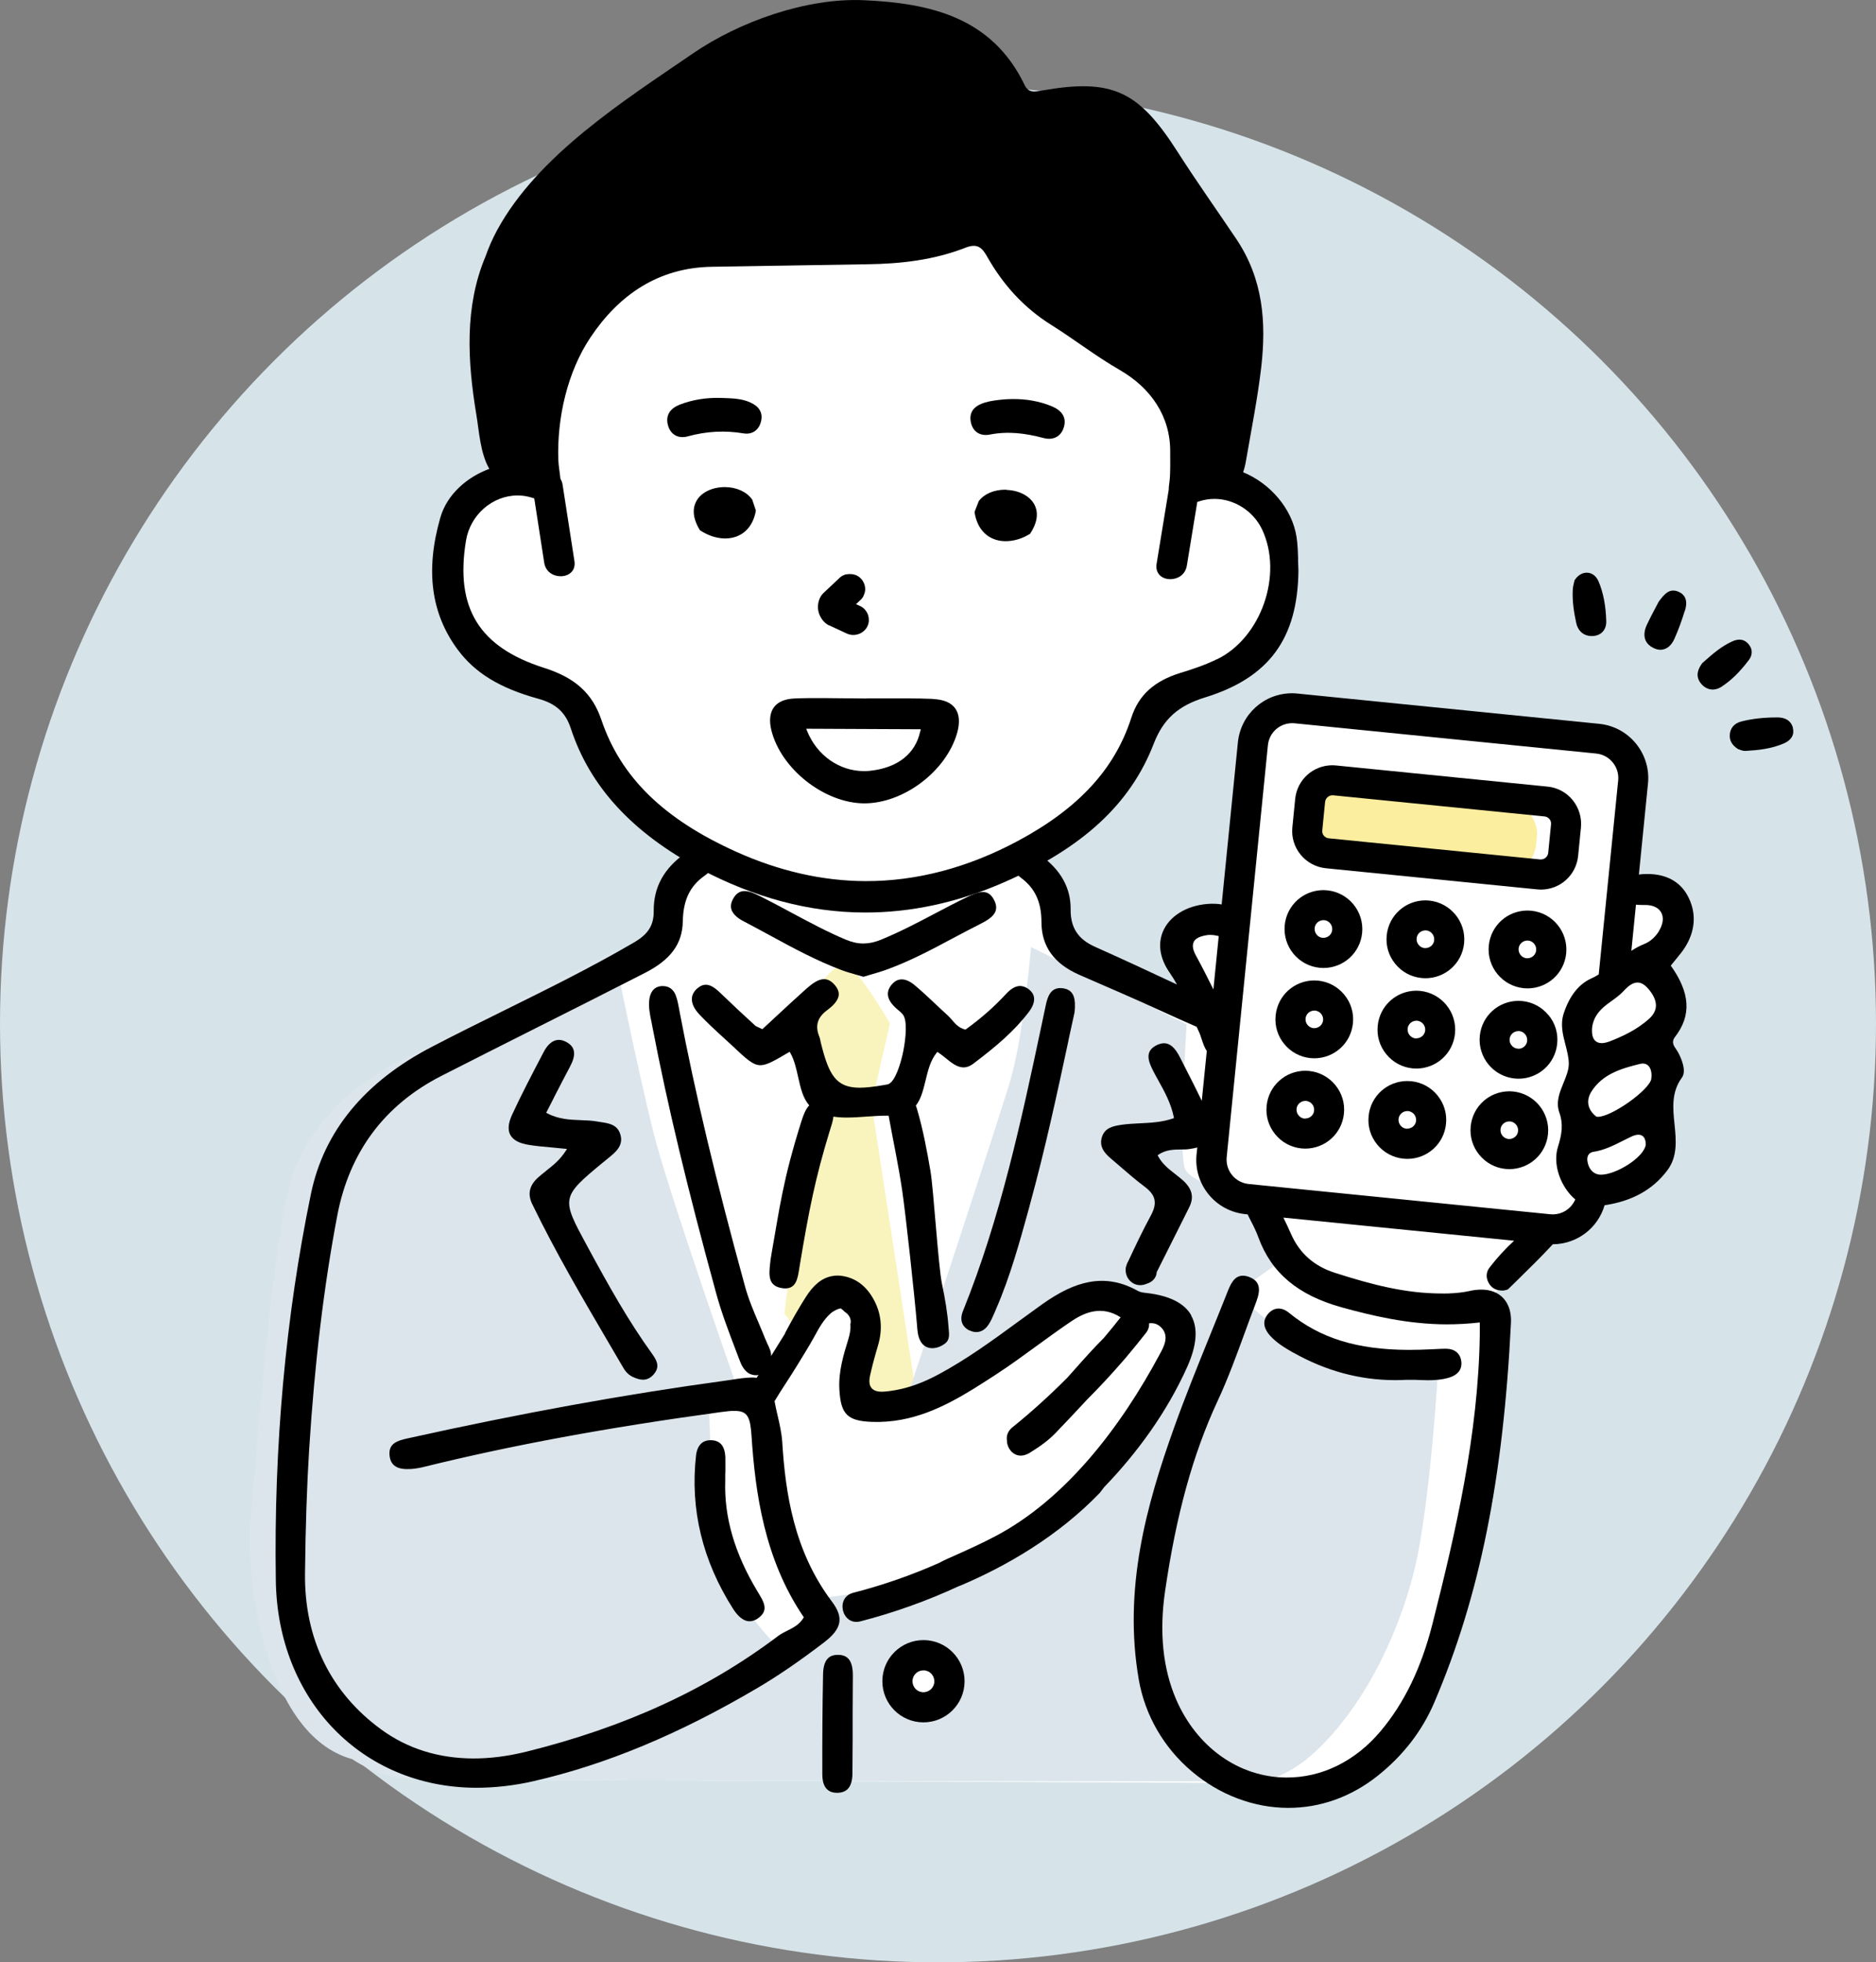 <?xml version="1.0" encoding="UTF-8"?>
<svg id="_レイヤー_2" data-name="レイヤー 2" xmlns="http://www.w3.org/2000/svg" width="179.36" height="187.5" viewBox="0 0 179.36 187.5">
  <rect x="0" y="0" width="179.36" height="187.5" fill="#808080" stroke="none"/>
  <defs>
    <style>
      .cls-1 {
        fill: #000;
      }

      .cls-1, .cls-2, .cls-3, .cls-4, .cls-5, .cls-6 {
        stroke-width: 0px;
      }

      .cls-2 {
        fill: #fcee9f;
      }

      .cls-3 {
        fill: #dce5ec;
      }

      .cls-4 {
        fill: #f9f4bd;
      }

      .cls-5 {
        fill: #fff;
      }

      .cls-6 {
        fill: #d6e4ea;
      }
    </style>
  </defs>
  <g id="_レイヤー_1-2" data-name="レイヤー 1">
    <circle class="cls-6" cx="89.68" cy="97.82" r="89.68"/>
    <g id="_ビジネスマン" data-name="ビジネスマン">
      <path id="_白" data-name="白" class="cls-5" d="M51.9,45.64s-7.58.06-8.81,3.98c-1.23,3.92-1.49,8.98.79,11.28,2.28,2.3,11.2,6.41,11.2,6.41,0,0,1.06,3.37,2.92,6.52,1.86,3.14,8.9,7.53,8.9,7.53,0,0-2.67,1.58-2.78,4.52-.11,2.95.93,3.84-1.07,5.23-2,1.39-21.1,10.61-21.1,10.61,0,0-8.84,3.98-10.47,10.48-1.62,6.5-3.68,27.58-3.62,32.82.07,5.24-.19,10.81,1.48,14.6,1.67,3.8,8.05,9.3,12.96,9.88,4.91.58,9.27.55,9.27.55l70.43.33s2.78,1.21,7.07-.91c4.29-2.12,6.24-4.28,7.88-8.63,1.64-4.35,4.13-15.09,5.15-22.41,1.02-7.32,1.29-12.93,1.29-12.93l-1.23-.67,4.77-7.43s2.31,1.63,4.07-.23c1.76-1.86-.52-3.05,1.77-3.39,2.29-.33,4.81-.32,5.96-2.76,1.16-2.43-.3-1.96.02-4.32.32-2.36,1.42-3,.67-5.29-.75-2.29.19-2.21.29-4.77.09-2.55-2.44-3.02-1.36-4.66,1.09-1.63,2.47-3.76,2.09-4.95-.38-1.18-5.29-2.62-5.29-2.62l1-10.29s-.33-3.28-4.25-3.72c-3.93-.44-28.3-2.92-28.3-2.92,0,0-2.95-.55-3.91,2.16-.97,2.7-1.69,18.41-1.69,18.2s-5.41-1.69-5.65.9c-.24,2.6,2.71,7.95,2.71,7.95l-12.94-6.22s-1.62-4.94-1.62-5.1-2.73-3.52-2.73-3.52c0,0,7.06-3.93,9.27-6.97,2.21-3.04.86-6.59,3.53-7.84,2.67-1.25,6.98-1.15,9.25-4.53,2.27-3.38,3.88-7,2.87-10.28-1.01-3.28-3.71-6.58-6.49-6.63-2.78-.05-3.16-8.78-3.08-8.98.08-.19-17.8-17.28-17.8-17.28,0,0-29.56,1.54-35.98,5.48s-9.63,8.91-7.44,20.78Z"/>
      <g id="_カラー" data-name="カラー">
        <path class="cls-4" d="M83.34,105.43l1.75-7.63s-3.21-5.66-4.45-5.67-4.67,5.04-4.67,5.04l1.81,8.05s-2.41,16.73-2.79,20.33c.27.1,1.12,1.79,1.4,1.9,1.16-2.65,3.48-6.25,5.14-2.92.3.6.97.52,1.05,1.23.2.73.26,1.54.23,2.27-.06,1.32-.43,2.58-.59,3.88-.08.67-.37,1.98-.34,2.64,1.85-.4,4.15.31,5.76-1.01l-4.32-28.11Z"/>
        <path class="cls-3" d="M124.67,128.43c-2.78-1.12-1.03-.4-2.86-1.82-1.26-.97-3.89-2.75-2.66-3.76l4.12-2.92-2.34-5.34s-7.12-1.13-7.68-3.04c-.55-1.91.2-13.68.2-13.68l-14.87-7.38s-.73,8.43-1.95,12.62c-1.08,3.7-8.36,25.73-10.01,30.74,3.88-1.85,7.45-4.26,11.04-6.63,1.73-1.14,3.48-2.44,5.37-3.3.96-.44,1.99-.75,3.06-.64.47.05.91.17,1.34.37.41.2.72.54,1.11.75.46.25.97.07,1.49.12.34.03.68.11,1,.23.48.18.94.43,1.31.79.69.65.99,1.6.99,2.53-4.14,9.53-11.72,17.37-21.23,21.62-1.28.57-2.58,1.07-3.91,1.51-5,.88-9.52,1.49-9.52,1.49l-2.08,3.96-1.82,1.11s-5.69-5.19-6.26-10.89c-.57-5.7-.74-13.12-.74-13.12l1.22-.56,1.62-.22s-6.68-18.96-8.14-24.78c-1.46-5.82-3.81-17.34-3.81-17.34,0,0-16.57,8.75-19.69,10.16-3.12,1.41-8.85,5.11-10.92,11.12-2.07,6.01-3.6,28.2-4.08,33.14-.48,4.95,1.19,20.5,9.72,22.82,0,0,1.91,1.37,4.28,1.75,2.37.38,77.71.36,77.71.36,0,0,4.88,1.71,9.66-2.46,4.77-4.18,8.22-11.16,9.82-17.47,1.6-6.31,2.36-19.84,2.36-19.84,0,0-7.89-.01-12.86-2.02ZM90.49,161.85c-.59.99-1.77,1.45-2.87,1.14-.95-.27-1.79-1.06-2.04-2.02-.26-.99.08-1.86.71-2.53.14-.16,1.55-.86,1.74-.87.72-.05,1.41.28,1.93.75.99.88,1.19,2.4.53,3.53Z"/>
        <rect class="cls-2" x="125.62" y="75.71" width="21.34" height="7" rx="3.07" ry="3.07" transform="translate(8.57 -13.18) rotate(5.72)"/>
      </g>
      <g id="_アウトライン" data-name="アウトライン">
        <g>
          <path class="cls-1" d="M66.69,94.42c-.34.29-.52.62-.54.98-.03.47.22,1,.69,1.5.73.78,1.52,1.51,2.3,2.22.29.26.57.53.86.79,1.36,1.28,1.99,1.87,2.7,1.87.62,0,1.36-.44,2.71-1.23l.09-.05.05.09c.4.69.58,1.53.76,2.33.23,1.02.45,2,1.06,2.7-.35.35-.56.93-.75,1.52-1.79,5.67-2.08,8.3-2.87,12.73,0,.06-.02.13-.03.19-.02.13-.05.26-.06.39,0,.09-.02.18-.03.28-.11,1.04-.23,2.12,1.09,2.34.07.01.14.02.21.03,1.18.09,1.33-.89,1.49-1.92.01-.09.03-.17.04-.26.88-5.28,1.49-8.36,2.84-12.77.03-.09.06-.19.09-.29.13-.41.26-.81.29-1.17.38.06.79.09,1.25.09.63,0,1.27-.04,1.9-.09.63-.04,1.29-.09,1.92-.09.07,0,.14,0,.21,0,.42,2.34.93,4.69,1.28,7.04.36,2.4,1.23,10.5,1.43,12.94.04.52.07,1.05.31,1.52.5.97,1.61.85,2.36.28.53-.4.39-.96.35-1.54-.1-1.41-.34-2.79-.63-4.17-.35-1.65-.81-9.1-1.1-10.77-.34-1.99-.71-3.97-1.28-5.91-.03-.11-.07-.23-.12-.35.5-.63.71-1.5.93-2.4.23-.95.47-1.94,1.07-2.66l.06-.07.08.05c.23.15.46.34.69.52.55.45,1.11.91,1.73.91.31,0,.61-.11.93-.35,2.19-1.65,3.94-3.13,5.34-4.98.21-.28.55-.82.47-1.36-.05-.31-.23-.57-.53-.8-.26-.19-.53-.28-.79-.29-.44,0-.88.25-1.35.76-1.13,1.22-2.42,2.36-3.83,3.37l-.04.03h-.05c-.6-.15-.93-.54-1.25-.91-.13-.15-.25-.29-.38-.41-.39-.35-.77-.71-1.14-1.06-.67-.63-1.37-1.29-2.08-1.88-.41-.34-.83-.53-1.2-.53s-.68.16-.96.49c-.58.68-.48,1.4.29,2.15.1.1.21.19.31.28.15.12.3.25.43.4.48.52.33,2.24.07,3.55-.26,1.27-.78,2.85-1.4,3.13-.1.04-.2.06-.3.07-.04,0-.07,0-.11.02-1.04.18-1.78.26-2.38.26-2.27-.01-2.94-1.27-3.69-4.29-.02-.06-.03-.13-.04-.2-.03-.13-.05-.26-.1-.37-.43-1.04-.2-1.84.72-2.53.46-.34,1.07-.86,1.13-1.46.03-.34-.11-.67-.43-1.02-.31-.34-.63-.5-.98-.5-.56,0-1.13.43-1.66.89-1,.89-2,1.82-2.96,2.71-.41.38-.81.76-1.22,1.13l-.05.05-.06-.03c-.1-.05-.2-.09-.28-.13-.16-.07-.29-.13-.39-.22l-.18-.17c-1-.91-2.02-1.86-3.01-2.82-.44-.43-.95-.88-1.49-.88-.27,0-.53.11-.78.33Z"/>
          <path class="cls-1" d="M71.23,88.1c.79.41,1.59.85,2.37,1.27,2.2,1.2,4.48,2.43,6.88,3.33.46.17.92.3,1.41.44.22.06.44.12.66.19.24-.07.47-.14.71-.21.54-.16,1.04-.3,1.55-.49,2.2-.8,4.29-1.91,6.31-2.99.85-.45,1.73-.92,2.61-1.36.65-.33,1.28-.7,1.46-1.25.1-.31.05-.65-.15-1.04-.26-.51-.61-.76-1.07-.76-.49,0-1.03.26-1.56.51-1.02.49-2.04,1.03-3.03,1.55-1.67.88-3.39,1.78-5.18,2.51-.59.24-1.13.35-1.67.35s-1.07-.12-1.65-.36c-1.79-.75-3.52-1.68-5.2-2.58-.97-.52-1.97-1.06-2.97-1.56-.56-.28-1.07-.51-1.53-.51s-.83.25-1.1.76c-.2.37-.24.7-.15,1,.18.57.82.96,1.29,1.2Z"/>
          <path class="cls-1" d="M69.35,140.78c0-.49.01-1.01,0-1.51-.04-1.1-.49-1.64-1.37-1.66h-.04c-1.06,0-1.33.89-1.39,1.43-.59,5.15.61,10.1,3.55,14.7.34.53.89,1.17,1.56,1.17.3,0,.62-.12.93-.37.9-.72.43-1.5-.08-2.33l-.1-.17c-2.19-3.64-3.19-7.1-3.07-10.58,0-.22,0-.45,0-.68Z"/>
          <path class="cls-1" d="M81.52,164.86v-1.28c.01-1.16.02-2.33.02-3.49,0-1.36-.44-1.97-1.42-1.97h-.05c-.92.01-1.36.61-1.38,1.89-.06,3.05-.08,6.17-.07,9.54,0,.8.24,1.75,1.39,1.75h0s.06,0,.1,0c.94-.04,1.38-.63,1.39-1.87.01-1.07.02-2.16.02-3.21,0-.45,0-.91,0-1.36Z"/>
          <path class="cls-1" d="M113.89,125.67c-.67-1.17-2.12-1.89-4.31-2.13-.24-.03-.55-.06-.78-.19-1.55-.87-3.08-1.15-4.68-.85-1.39.26-2.82.94-4.52,2.15-.75.54-1.51,1.09-2.25,1.63-2.43,1.78-4.94,3.61-7.67,5.07-1.4.75-2.72,1.23-4.03,1.47-.33.06-.67.11-1,.14-.64.06-1.07-.04-1.31-.32-.23-.26-.28-.66-.15-1.23.19-.87.44-1.79.75-2.84.42-1.4.35-2.74-.19-3.96-.7-1.57-1.83-2.5-3.26-2.7-.32-.05-.64-.04-.94.02-.95.17-1.77.83-2.51,2-.71,1.12-1.37,2.28-1.99,3.46,0,0,0,.01.01.02-.45.72-.89,1.44-1.34,2.16.03-.37-.15-.76-.35-1.17-.07-.15-.14-.31-.21-.48-.19-.49-.41-.98-.61-1.47-.49-1.14-.99-2.32-1.32-3.53-2.8-10.18-4.78-18.51-6.25-26.22l-.04-.23c-.08-.43-.16-.88-.31-1.3-.21-.61-.65-.95-1.24-.95-.05,0-.1,0-.15,0-.81.07-1.07.7-1.15,1.21-.11.75.04,1.5.2,2.24.03.16.06.31.09.47,1.44,7.48,3.32,15.32,6.09,25.43.52,1.91,1.25,3.8,1.95,5.64.11.3.23.59.34.89.33.86.84,1.3,1.51,1.3.08,0,.17,0,.26-.02-.07.08-.14.17-.19.27-.13-.02-.27-.03-.41-.03-.03,0-.07,0-.1,0-.62.02-1.25.11-1.86.21-.23.04-.46.07-.69.1-9.54,1.3-19.46,3.1-30.33,5.51-.99.22-1.8.49-1.71,1.59.08.91.62,1.34,1.69,1.34.12,0,.26,0,.4-.01.36-.03.75-.09,1.16-.19,8.44-2.08,17.46-3.75,28.38-5.24.65-.09,1.05-.13,1.38-.12,1.23,0,1.48.6,1.6,2.37.36,5.46,1.23,11.79,4.96,17.29l.04.05-.03.06c-.37.64-.97.94-1.55,1.23-.3.15-.62.31-.88.51-6.77,5.11-14.65,8.72-24.1,11.06-1.75.43-3.47.65-5.09.64-3.3-.02-6.24-.94-8.74-2.76-4.84-3.52-7.36-8.66-7.3-14.88.05-4.59.18-8.39.4-11.94.53-8.3,1.41-15.6,2.69-22.32,1.16-6.05,4.5-10.53,9.93-13.31,2.99-1.53,6.05-3.06,9-4.55,3.45-1.73,7.02-3.53,10.52-5.32,2.43-1.25,3.54-2.76,3.58-4.9.04-2.05.69-3.39,2.09-4.37.47-.33.76-.73.83-1.12.05-.32-.04-.64-.27-.96-.3-.41-.65-.61-1.06-.61-.37,0-.79.16-1.26.48-2.11,1.46-3.13,3.28-3.11,5.58.01,1.37-.52,2.22-1.92,3.03-4.07,2.38-8.36,4.49-12.51,6.54-2.22,1.1-4.52,2.23-6.76,3.4-6.44,3.34-10.34,8.07-11.58,14.05-2.42,11.69-3.56,24.13-3.36,36.97.17,11.41,8.21,19.74,19.12,19.79h0c1.79,0,3.64-.2,5.51-.63,6.92-1.58,13.92-4.49,21.39-8.89,1.94-1.14,3.97-2.52,6.38-4.36,1.72-1.31,1.93-2.37.76-3.92-3.63-4.81-4.44-10.38-4.74-15.2-.06-.9-.26-1.78-.46-2.63-.1-.43-.2-.86-.28-1.31.7-1.17,1.49-2.3,2.19-3.46.54-.89,1.1-1.77,1.6-2.68.45-.83.89-1.65,1.61-2.28.09-.08.18-.13.27-.18.17-.11.37-.2.61-.26h.04s.03.01.03.01c.14.1.27.21.37.32.41.25.67.73.53,1.18.05.5-.07,1.02-.21,1.48-.44,1.43-.94,3.05-.84,4.76.13,2.38.78,3.01,3.15,3.09.92.03,1.85-.04,2.77-.21,3.37-.62,6.27-2.51,9.07-4.33,1.32-.86,2.61-1.8,3.87-2.72,1.09-.79,2.21-1.61,3.34-2.37.75-.5,1.42-.8,2.07-.92.91-.17,1.78.02,2.62.56-.52.66-1.05,1.31-1.59,1.95-1.03,1.03-1.99,2.11-2.93,3.17-.19.21-.38.43-.57.64-1.67,1.68-3.42,3.27-5.27,4.76-.44.36-.58.82-.51,1.26,0,.25.07.51.22.77.32.51.8.74,1.34.64.2-.04.41-.12.61-.24,1.06-.65,1.84-1.24,2.46-1.88,1.02-1.06,2.04-2.14,3.04-3.22,1.19-1.19,2.34-2.43,3.44-3.7.14-.15.27-.31.4-.47.61-.72,1.2-1.45,1.78-2.19.24-.3.32-.62.3-.92.47-.06.86.08,1.19.43.75.81.24,1.77-.14,2.47-3.77,7.04-9.02,13.89-15.72,17.43-1.34.71-2.75,1.34-4.11,1.95l-.43.19c-.28.13-.56.25-.81.4-2.67,1.19-5.43,2.15-8.27,2.88-1.75.45-1.07,3.18.68,2.73,3.23-.83,6.38-1.96,9.41-3.36.07-.03.14-.06.21-.08,4.35-1.84,9.29-4.7,13.27-8.83l.42-.55c3.16-3.27,6.01-7.18,7.94-11.48.93-2.07,1.06-3.73.38-4.92Z"/>
          <path class="cls-1" d="M52.21,111.88c-.28.22-.55.43-.8.66-.82.77-.98,1.57-.52,2.52,2.22,4.58,4.83,9.03,7.36,13.34.43.74.87,1.48,1.3,2.22.2.35.46.7.9.92.42.2.75.29,1.03.29.37,0,.7-.16.99-.48.61-.68.41-1.25-.1-1.96-2.3-3.18-4.19-6.56-6.24-10.35-2.47-4.55-2.52-4.64,1.52-7.97l.03-.02c.15-.13.31-.25.46-.38.72-.58,1.53-1.23,1.15-2.34-.3-.88-1.07-1-1.88-1.12-.1-.02-.21-.03-.31-.05-.51-.09-1.02-.11-1.56-.13-1.05-.04-2.13-.08-3.21-.65l-.11-.06.06-.11c.23-.44.45-.87.66-1.29l.02-.05c.53-1.02,1.02-1.99,1.54-2.96.59-1.1.51-1.83-.25-2.29-.28-.17-.55-.26-.81-.26-.7,0-1.18.62-1.45,1.14l-.19.36c-.96,1.84-1.96,3.74-2.84,5.65-.37.8-.43,1.45-.17,1.93.27.5.88.82,1.82.96.69.11,1.37.17,2.17.24.38.04.79.07,1.23.12l.2.02-.11.17c-.58.9-1.24,1.41-1.89,1.92Z"/>
          <path class="cls-1" d="M92.68,127.11c.22.11.44.17.66.17.43,0,.82-.22,1.12-.64.27-.37.45-.82.64-1.25.04-.11.09-.21.13-.31,1.36-3.12,2.27-6.46,3.16-9.68l.12-.46c1.42-5.17,2.55-10.42,3.64-15.5v-.03c.2-.91.4-1.81.59-2.7.12-1.25-.03-2.12-1.1-2.28-.1-.01-.19-.02-.27-.02-.92,0-1.21.81-1.38,1.61l-.41,1.94c-1.93,9.09-3.94,18.48-7.51,27.3-.34.84-.12,1.5.62,1.87Z"/>
          <path class="cls-1" d="M159.75,92.27h0s0-.02,0-.02c.16-.2.32-.4.48-.59.35-.42.67-.81.93-1.24.98-1.63,1.03-3.32.16-4.89-.74-1.32-2.05-2.02-3.81-2.02h-.03c-.26,0-.53.01-.79.05l.87-8.69c.14-1.38-.27-2.74-1.15-3.82s-2.13-1.75-3.52-1.89l-28.83-2.89c-.17-.02-.33-.03-.5-.03-2.7-.01-4.94,2.01-5.21,4.7l-1.55,15.48c-.33-.06-.66-.07-.96-.07-2.07.05-3.81.98-4.55,2.43-.64,1.27-.45,2.74.54,4.16.25.36.48.74.7,1.13-2.56-1.2-5.21-2.43-7.83-3.6-1.64-.73-2.36-1.84-2.34-3.6.02-2-.92-3.72-2.81-5.1-.48-.35-1-.68-1.49-.68-.36,0-.69.18-.99.54-.27.33-.38.66-.34,1,.07.54.52.97.88,1.24,1.34.99,1.96,2.32,1.96,4.21,0,2.33,1.18,3.99,3.61,5.06.75.33,1.5.66,2.25.98,1.17.51,2.38,1.03,3.56,1.56.76.34,1.51.68,2.26,1.02,1.03.47,2.09.95,3.16,1.41.07.15.13.3.2.44.11.22.2.49.28.75.14.41.27.82.49,1.11l-.48,4.77c-.49-1.01-.99-2.01-1.49-2.98-.2-.39-.39-.77-.59-1.16-.47-.93-.95-1.36-1.53-1.36-.24,0-.51.08-.79.23-1.07.59-.7,1.52-.24,2.43.16.31.33.62.5.92.59,1.06,1.19,2.16,1.46,3.46l.02.11-.1.04c-1.06.36-2.12.41-3.14.46-.6.03-1.23.06-1.83.15-.82.13-1.51.3-1.8,1.11-.33.95.23,1.59.83,2.1.3.26.6.51.9.77.74.64,1.5,1.3,2.29,1.89,1.12.83,1.29,1.59.63,2.81-.77,1.42-1.47,2.89-2.15,4.35-.1.17-.17.34-.22.54-.09.45.03.93.33,1.27.36.41.87.56,1.4.43.08-.02.15-.05.22-.08.53-.14.97-.55.99-1.12.64-1.27,1.28-2.55,1.92-3.82l1.19-2.38c.47-.93.29-1.73-.54-2.51-.25-.23-.53-.45-.8-.66-.6-.47-1.23-.95-1.63-1.7l-.05-.1.09-.06c.7-.47,1.42-.48,2.13-.49.3,0,.59,0,.87-.05.26-.04.49-.08.7-.14l-.07.66c-.14,1.38.27,2.74,1.15,3.82.88,1.08,2.13,1.75,3.52,1.89l.21.02c.1.2.2.4.3.6.27.52.54,1.06.74,1.62,1.25,3.39,3.78,5.5,7.94,6.66,2.89.8,6.34,1.62,10.04,1.63,1.06,0,2.13-.06,3.16-.18h.02s0,.53,0,.53c0,.26,0,.46,0,.65-.14,9.53-2.31,18.88-4.53,27.64-1.06,4.18-2.68,7.53-4.96,10.24-2.42,2.87-5.62,4.44-9.01,4.42-4.51-.02-8.55-2.88-10.53-7.46-1.27-2.94-1.63-6.42-1.06-10.34,1.07-7.34,2.67-13.11,5.01-18.15,1.01-2.16,1.84-4.45,2.65-6.66.31-.85.63-1.72.96-2.58.33-.88.79-2.08-.51-2.61-.24-.1-.47-.15-.67-.15-.86,0-1.21.87-1.54,1.72l-.02.05c-.54,1.36-1.1,2.74-1.64,4.07-1.15,2.84-2.34,5.78-3.39,8.71-2.63,7.36-4.87,15.38-3.36,24.06.59,3.38,2.38,6.49,5.06,8.75,2.64,2.24,5.91,3.48,9.2,3.49h0c3.07.01,6.03-1.04,8.57-3.06,2.43-1.93,4.26-4.29,5.42-7.01,4.33-10.12,6.59-21.31,7.33-36.27.05-.99-.21-1.81-.74-2.37-.5-.53-1.22-.81-2.09-.81-.36,0-.73.04-1.12.13-.58.13-1.24.21-2.08.24-.24,0-.48.01-.73,0-3.29-.02-6.42-.8-10.09-1.98-1.97-.63-3.37-1.87-4.17-3.69-.23-.53-.48-1.06-.74-1.58l22.06,2.21c-.85.78-1.64,1.64-2.36,2.58-.35.46-.35,1.05.01,1.58.27.4.68.6,1.22.6.04,0,.09,0,.13,0,.04-.01.08-.02.13-.03.12-.02.25-.05.33-.13.26-.26.53-.51.79-.77,1.15-1.13,2.34-2.29,3.45-3.49,2.34-.02,4.32-1.56,4.95-3.73,2.63-.39,4.6-1.48,5.99-3.32,1.01-1.34.85-2.9.7-4.4-.16-1.52-.32-3.08.7-4.47.5-.68-.13-1.98-.33-2.36-.08-.15-.18-.3-.3-.48-.28-.39-.29-.72-.02-1.06,1.58-2.05,1.45-4.21-.42-6.82ZM114.12,90.01c.17-.34.58-.55,1.28-.66.1-.02.21-.02.32-.02.27,0,.54.05.8.11l-.51,5.1c-.53-1.07-1.08-2.16-1.66-3.22-.31-.56-.38-.99-.22-1.31ZM148.43,116.03c-.07,0-.15,0-.22-.01l-28.83-2.89c-1.29-.13-2.23-1.28-2.1-2.57l3.94-39.35c.12-1.21,1.13-2.12,2.34-2.11.07,0,.15,0,.22.01l28.83,2.89c.62.06,1.18.36,1.58.85.4.49.58,1.09.52,1.72l-1.86,18.54c-.23.14-.47.27-.71.38-1.2.54-2.09,1.67-2.64,3.35-.34,1.04-.08,2.03.17,2.99.16.62.31,1.2.32,1.79,0,.6-.24,1.2-.5,1.83-.37.9-.76,1.83-.41,2.84.4,1.13.25,2.07-.13,3.3-.4,1.27-.05,2.91.89,4.19.24.32.49.6.77.82-.36.85-1.2,1.44-2.17,1.43ZM153.07,112.24c-.18,0-.33-.03-.46-.08-.46-.19-.74-.6-.84-1.21-.04-.25,0-.48.12-.64.1-.13.25-.22.43-.25,1.04-.15,1.97-.62,2.86-1.07.27-.14.55-.27.82-.4.24-.11.45-.17.64-.17s.35.06.47.18c.16.16.24.43.24.78-.2,1.24-2.86,2.86-4.28,2.86ZM157.88,103.08c-.17,1.06-3.79,3.63-5.1,3.63-.05,0-.11,0-.16-.02-.83-.64-1.01-1.53-.47-2.39,1.05-1.66,2.81-2.2,4.67-2.65.09-.02.17-.03.26-.03.23,0,.42.09.56.26.22.27.31.72.23,1.21ZM157.67,97.34c-1.19,1.08-2.63,1.72-3.76,2.16-.29.11-.56.17-.78.17-.27,0-.49-.09-.65-.26-.23-.25-.31-.67-.26-1.25.11-.85.56-1.54,1.4-2.18.15-.11.3-.22.45-.33.4-.29.82-.59,1.15-.95.52-.57.93-.82,1.34-.82.35,0,.69.2,1.04.61.94,1.11.96,2.05.06,2.86ZM158.61,88.97c-.36.58-.85,1.01-1.43,1.24-.43.17-.83.39-1.21.64l.44-4.41c.25.03.51.03.76.03h.14c.72,0,1.26.26,1.51.71.27.48.19,1.13-.22,1.79Z"/>
          <path class="cls-1" d="M123.69,129.26c3.05,1.72,6.29,2.6,9.63,2.61h0c.38,0,.76,0,1.14-.03.17,0,.34,0,.5,0,.25,0,.51,0,.76.02.25,0,.51.01.76.02.63,0,1.38-.03,2.13-.27.57-.19,1.22-.61,1.1-1.54-.1-.75-.61-1.18-1.44-1.2-.04,0-.09,0-.13,0-.27,0-.55.02-.81.03-.13,0-.26.02-.39.02-.83.04-1.58.06-2.3.06-4.92-.02-8.43-1.12-11.4-3.54-.32-.27-.67-.41-1-.41-.37,0-.72.18-1.01.52-.66.78-.27,1.54.17,2.04.64.72,1.44,1.2,2.29,1.68Z"/>
          <path class="cls-1" d="M88.31,156.71c-2.17-.01-3.94,1.74-3.95,3.91s1.74,3.94,3.91,3.95,3.94-1.74,3.95-3.91-1.74-3.94-3.91-3.95ZM88.28,161.69c-.58,0-1.04-.47-1.04-1.05s.47-1.04,1.05-1.04,1.04.47,1.04,1.05-.47,1.04-1.05,1.04Z"/>
          <path class="cls-1" d="M126.76,82.96l20.21,2.02c.11.01.23.02.34.02,1.85,0,3.38-1.37,3.57-3.21l.27-2.72c.09-.95-.19-1.88-.79-2.62-.6-.74-1.46-1.2-2.41-1.29l-20.21-2.02c-.11-.01-.23-.02-.34-.02-1.85,0-3.38,1.37-3.57,3.21l-.27,2.72c-.2,1.96,1.24,3.71,3.2,3.91ZM126.69,76.62c.04-.35.34-.63.7-.63.02,0,.04,0,.07,0l20.21,2.02c.19.02.35.11.47.25.12.14.17.33.15.51l-.27,2.72c-.04.36-.34.63-.7.63-.02,0-.04,0-.07,0l-20.21-2.02c-.19-.02-.35-.11-.47-.25-.12-.14-.17-.33-.15-.51l.27-2.72Z"/>
          <path class="cls-1" d="M126.9,85.07c-.12-.01-.24-.02-.36-.02-1.92,0-3.52,1.43-3.71,3.35-.2,2.04,1.29,3.86,3.33,4.07.12.01.24.02.36.02,1.92,0,3.52-1.43,3.71-3.35.2-2.04-1.29-3.86-3.33-4.07ZM126.53,89.61s-.05,0-.08,0c-.22-.02-.43-.13-.57-.31-.14-.17-.21-.39-.19-.62.04-.44.41-.76.84-.76.03,0,.05,0,.08,0,.22.02.43.13.57.31.14.17.21.39.19.62-.04.44-.41.76-.84.76Z"/>
          <path class="cls-1" d="M126.03,93.7c-.12-.01-.24-.02-.36-.02-1.92,0-3.52,1.43-3.71,3.35-.1.99.19,1.95.82,2.72.63.77,1.52,1.25,2.5,1.35.12.01.24.02.36.02,1.92,0,3.52-1.43,3.71-3.35.1-.99-.19-1.95-.82-2.72-.63-.77-1.52-1.25-2.5-1.35ZM125.66,98.24s-.05,0-.08,0c-.46-.05-.8-.46-.76-.92.04-.44.41-.76.84-.76.03,0,.05,0,.08,0,.46.05.8.46.76.92-.04.43-.41.76-.84.76Z"/>
          <path class="cls-1" d="M125.17,102.33c-.12-.01-.24-.02-.36-.02-1.92,0-3.52,1.43-3.71,3.35-.1.99.19,1.95.82,2.72.63.77,1.52,1.25,2.5,1.35.12.01.24.02.36.02,1.92,0,3.52-1.43,3.71-3.35.1-.99-.19-1.95-.82-2.72-.63-.77-1.52-1.25-2.5-1.35ZM124.8,106.88s-.05,0-.08,0c-.22-.02-.43-.13-.57-.31-.14-.17-.21-.39-.19-.62.04-.43.41-.76.84-.76.03,0,.05,0,.08,0,.46.05.8.46.76.92-.04.44-.41.76-.84.76Z"/>
          <path class="cls-1" d="M136.65,86.05c-.12-.01-.24-.02-.36-.02-1.92,0-3.52,1.43-3.71,3.35-.1.99.19,1.95.82,2.72.63.77,1.52,1.25,2.51,1.35.12.01.24.02.36.02,1.92,0,3.52-1.43,3.71-3.35.2-2.04-1.29-3.86-3.33-4.07ZM136.28,90.59s-.05,0-.08,0c-.22-.02-.43-.13-.57-.31-.14-.17-.21-.39-.19-.62.04-.44.41-.76.84-.76.03,0,.05,0,.08,0,.22.02.43.13.57.31.14.17.21.39.19.62-.04.44-.41.76-.84.76Z"/>
          <path class="cls-1" d="M135.79,94.68c-.12-.01-.24-.02-.36-.02-1.92,0-3.52,1.43-3.71,3.35-.1.99.19,1.95.82,2.72.63.77,1.52,1.25,2.5,1.35.12.01.24.02.36.02,1.92,0,3.52-1.43,3.71-3.35.2-2.04-1.29-3.86-3.33-4.07ZM135.42,99.22s-.05,0-.08,0c-.22-.02-.43-.13-.57-.31-.14-.17-.21-.39-.19-.62.04-.44.41-.76.84-.76.03,0,.05,0,.08,0,.46.05.8.46.76.92-.04.44-.41.76-.84.76Z"/>
          <path class="cls-1" d="M134.92,103.31c-.12-.01-.24-.02-.36-.02-1.92,0-3.52,1.43-3.71,3.35-.1.99.19,1.95.82,2.72.63.77,1.52,1.25,2.51,1.35.12.01.24.02.36.02,1.92,0,3.52-1.43,3.71-3.35.1-.99-.19-1.95-.82-2.72-.63-.77-1.52-1.25-2.5-1.35ZM134.55,107.85s-.05,0-.08,0c-.22-.02-.43-.13-.57-.31-.14-.17-.21-.39-.19-.62.04-.43.41-.76.84-.76.03,0,.05,0,.08,0,.46.05.8.46.76.92-.04.44-.41.76-.84.76Z"/>
          <path class="cls-1" d="M146.41,87.02c-.12-.01-.24-.02-.36-.02-1.92,0-3.52,1.43-3.71,3.35-.2,2.04,1.29,3.86,3.33,4.07.12.01.24.02.36.02,1.92,0,3.52-1.43,3.71-3.35.2-2.04-1.29-3.86-3.33-4.07ZM146.03,91.56s-.05,0-.08,0c-.22-.02-.43-.13-.57-.31-.14-.17-.21-.39-.19-.62.04-.43.41-.76.84-.76.03,0,.05,0,.08,0,.22.02.43.13.57.31.14.17.21.39.19.62-.04.44-.41.76-.84.76Z"/>
          <path class="cls-1" d="M148.05,97c-.63-.77-1.52-1.25-2.5-1.35-.12-.01-.24-.02-.36-.02-1.92,0-3.52,1.43-3.71,3.35-.2,2.04,1.29,3.86,3.33,4.07.12.01.24.02.36.02,1.92,0,3.52-1.43,3.71-3.35.1-.99-.19-1.95-.82-2.72ZM145.17,100.2s-.05,0-.08,0c-.46-.05-.8-.46-.76-.92.04-.44.41-.76.84-.76.03,0,.05,0,.08,0,.22.02.43.13.57.31.14.17.21.39.19.62-.04.44-.41.76-.84.76Z"/>
          <path class="cls-1" d="M144.68,104.29c-.12-.01-.24-.02-.36-.02-1.92,0-3.52,1.43-3.71,3.35-.1.99.19,1.95.82,2.72.63.77,1.52,1.25,2.5,1.35.12.01.24.02.36.02,1.92,0,3.52-1.43,3.71-3.35.2-2.04-1.29-3.86-3.33-4.07ZM144.3,108.83s-.05,0-.08,0c-.46-.05-.8-.46-.76-.92.04-.44.41-.76.84-.76.03,0,.05,0,.08,0,.46.05.8.46.76.92-.04.44-.41.76-.84.76Z"/>
        </g>
        <g>
          <path class="cls-1" d="M124.11,53.48c-.02-.72-.04-1.45-.15-2.17-.42-2.72-2.53-5.13-5.11-6.19.11-.31.21-.68.28-1.12.51-2.96,1.1-5.9,1.45-8.88.5-4.32.19-8.47-2.39-12.3-1.85-2.75-3.78-5.46-5.57-8.26-3.76-5.89-6.25-7.1-13.06-5.9-.69.12-1.23.22-1.6-.54C94.84,1.64,88.93.3,82.56.02c-5.46-.24-11.89,2.05-16.33,5.1-6.57,4.5-14.8,9.7-18.7,16.87-.46.85-.82,1.68-1.11,2.51-2.03,4.81-1.72,10.04-.88,15.11.27,1.6.37,3.68,1.24,5.19-2.11.78-4.05,2.42-4.69,4.69-1.43,5.01-.88,9.13,1.66,12.57,1.66,2.24,4.03,3.69,7.7,4.7,1.69.46,2.62,1.31,3.12,2.83,1.83,5.58,5.88,9.97,12.36,13.43,5.16,2.74,10.43,4.15,15.69,4.17,4.43.02,8.91-.94,13.31-2.86,7.59-3.3,12.16-7.52,14.38-13.28.91-2.34,2.33-3.62,4.9-4.41,6.11-1.88,8.87-5.62,8.93-12.14-.02-.33-.03-.66-.04-1ZM116.36,62.98c-1.15.57-2.37.97-3.51,1.32-2.51.77-3.99,2.13-4.68,4.26-1.58,4.92-5.03,8.66-10.83,11.78-4.8,2.57-9.72,3.87-14.63,3.85-4.09-.02-8.22-.96-12.29-2.79-6.97-3.13-11.07-7.14-12.92-12.61-.86-2.54-2.5-4.03-5.49-4.98-6.21-1.98-8.51-5.72-7.46-12.14.4-2.48,2.54-4.34,4.96-4.33.46,0,.93.08,1.37.22l.19.06s0,0,.01,0l.95,6.14c.14.9.89,1.3,1.57,1.3h0c.44,0,.83-.16,1.07-.44.23-.26.31-.61.25-1.01l-1.13-7.28c-.03-.23-.11-.42-.21-.58-.05-.56-.18-1.23-.2-1.8-.14-4.05.89-8.46,3.08-11.72,2.7-4.04,6.48-6.67,11.63-6.74,4.93-.07,9.86-.17,14.79-.24,3.23-.04,6.4-.4,9.42-1.58,1.13-.44,1.58-.04,2.09.87,1.5,2.65,3.49,4.86,6.11,6.5,2.22,1.39,4.29,3.01,6.57,4.32,2.96,1.71,4.85,4.43,4.81,7.85,0,.76.03,1.98-.06,2.74-.04.3-.08.58-.08.84l-1.16,7.08c-.07.4.02.75.24,1.02.24.29.63.45,1.07.45.68,0,1.43-.39,1.58-1.29l1-6.09c.07-.02.15-.05.22-.07.46-.15.94-.22,1.43-.22,1.91,0,3.74,1.19,4.56,2.95,2,4.29-.09,10.3-4.31,12.37Z"/>
          <path class="cls-1" d="M89.21,66.78c-.74-.03-1.53-.05-2.5-.05-.65,0-1.31,0-1.96,0-.6,0-1.2,0-1.8,0h0s-.17.01-.17.01c-.69,0-1.4-.01-2.08-.02-.68-.01-1.38-.02-2.07-.02-1.04,0-1.89,0-2.69.04-.89.04-1.56.32-1.94.83-.39.52-.48,1.29-.25,2.21.92,3.7,5.07,6.96,8.87,6.98h0c3.76.01,7.82-3.05,8.88-6.69.29-1,.23-1.82-.17-2.38-.4-.56-1.12-.86-2.15-.9ZM87.98,69.88c-.46,2.15-2.17,3.49-4.8,3.77-.2.02-.39.03-.59.03-2.36-.01-4.48-1.51-5.42-3.82l-.09-.23,10.95.05-.04.2Z"/>
          <path class="cls-1" d="M79.25,59.74c.57.26,1.13.53,1.7.79.92.43,2.06-.17,2.12-1.22,0-.18-.02-.36-.07-.53-.12-.36-.38-.69-.72-.85-.15-.07-.29-.14-.44-.2.17-.16.34-.32.51-.48.13-.14.22-.3.27-.48.24-.52.03-1.19-.38-1.56-.42-.38-.92-.41-1.44-.31-.25.08-.46.22-.64.42-.49.46-.99.93-1.48,1.39-.38.4-.54,1.03-.46,1.56.08.58.49,1.23,1.03,1.48Z"/>
          <path class="cls-1" d="M96.21,46.79h-.11c-1.05,0-1.98.39-2.5,1.06h-.01s-.41,1.05-.41,1.05v.07c.26,1.67,1.33,2.69,2.87,2.74h.09c.76,0,1.57-.23,2.28-.67l.06-.03.03-.05c.86-1.32.67-2.25.36-2.8-.46-.8-1.47-1.31-2.65-1.35Z"/>
          <path class="cls-1" d="M71.89,47.7c-.51-.71-1.47-1.15-2.58-1.16-1.17,0-2.2.47-2.68,1.25-.33.54-.56,1.46.25,2.81l.03.05.05.04c.73.48,1.56.75,2.34.76h.02c1.54,0,2.64-.97,2.94-2.62v-.07s-.34-1.02-.34-1.02l-.04-.05Z"/>
          <path class="cls-1" d="M100.61,38.84c-1.24-.52-2.54-.73-3.86-.71-.56,0-1.12.06-1.69.14-1.14.17-2.51.58-2.25,2.02.18,1,.94,1.41,1.84,1.23,1.75-.34,3.42-.12,5.11.33.9.24,1.69-.1,1.96-1.06.28-.96-.28-1.6-1.12-1.95Z"/>
          <path class="cls-1" d="M71.71,38.44c-.91-.4-1.88-.38-2.85-.42-1.33-.03-2.62.16-3.86.64-.86.33-1.39.96-1.15,1.93.25.98,1.04,1.35,1.92,1.1,1.77-.48,3.51-.58,5.32-.28.84.14,1.49-.33,1.68-1.19.19-.89-.3-1.45-1.07-1.78Z"/>
        </g>
        <g>
          <path class="cls-1" d="M171.42,69.55c-.03-.1-.06-.19-.1-.28-.23-.46-.69-.71-1.32-.72-1.32-.01-2.48.12-3.53.39-.66.17-1.06.64-1.09,1.29-.01.24.03.46.13.66.13.26.35.49.67.69l.04.02h.04s.07.03.11.05c.14.05.33.11.52.1,1.21-.07,2.49-.2,3.69-.73.7-.31.99-.83.83-1.47Z"/>
          <path class="cls-1" d="M152.83,55.55l-.04-.09c-.22-.44-.58-.71-1.01-.74-.46-.03-.9.22-1.21.68l-.03.05s-.03.15-.05.2c-.04.17-.1.41-.12.66-.07,1.19.14,2.34.33,3.21.03.16.08.31.15.44.27.56.81.86,1.46.81.79-.05,1.28-.61,1.26-1.41-.04-1.48-.28-2.73-.74-3.82Z"/>
          <path class="cls-1" d="M167.35,61.81c-.05-.09-.11-.18-.18-.27-.4-.47-.93-.55-1.59-.24-1.02.47-1.82,1.17-2.59,1.85l-.25.22-.02.03c-.43.6-.53,1.12-.29,1.61.06.12.13.23.23.34.52.6,1.25.7,1.91.28.93-.6,1.76-1.41,2.63-2.56.3-.39.36-.85.16-1.25Z"/>
          <path class="cls-1" d="M161.08,58.39c.12-.38.22-.86.02-1.29-.11-.23-.3-.41-.56-.53-.92-.45-1.44.24-1.91.86l-.04.05c-.09.18-.2.37-.3.57-.27.5-.57,1.07-.84,1.65-.27.58-.3,1.11-.1,1.53.13.27.37.5.69.66.4.21.78.25,1.12.12.39-.14.71-.48.94-1,.37-.84.7-1.73.97-2.63Z"/>
        </g>
      </g>
    </g>
  </g>
</svg>